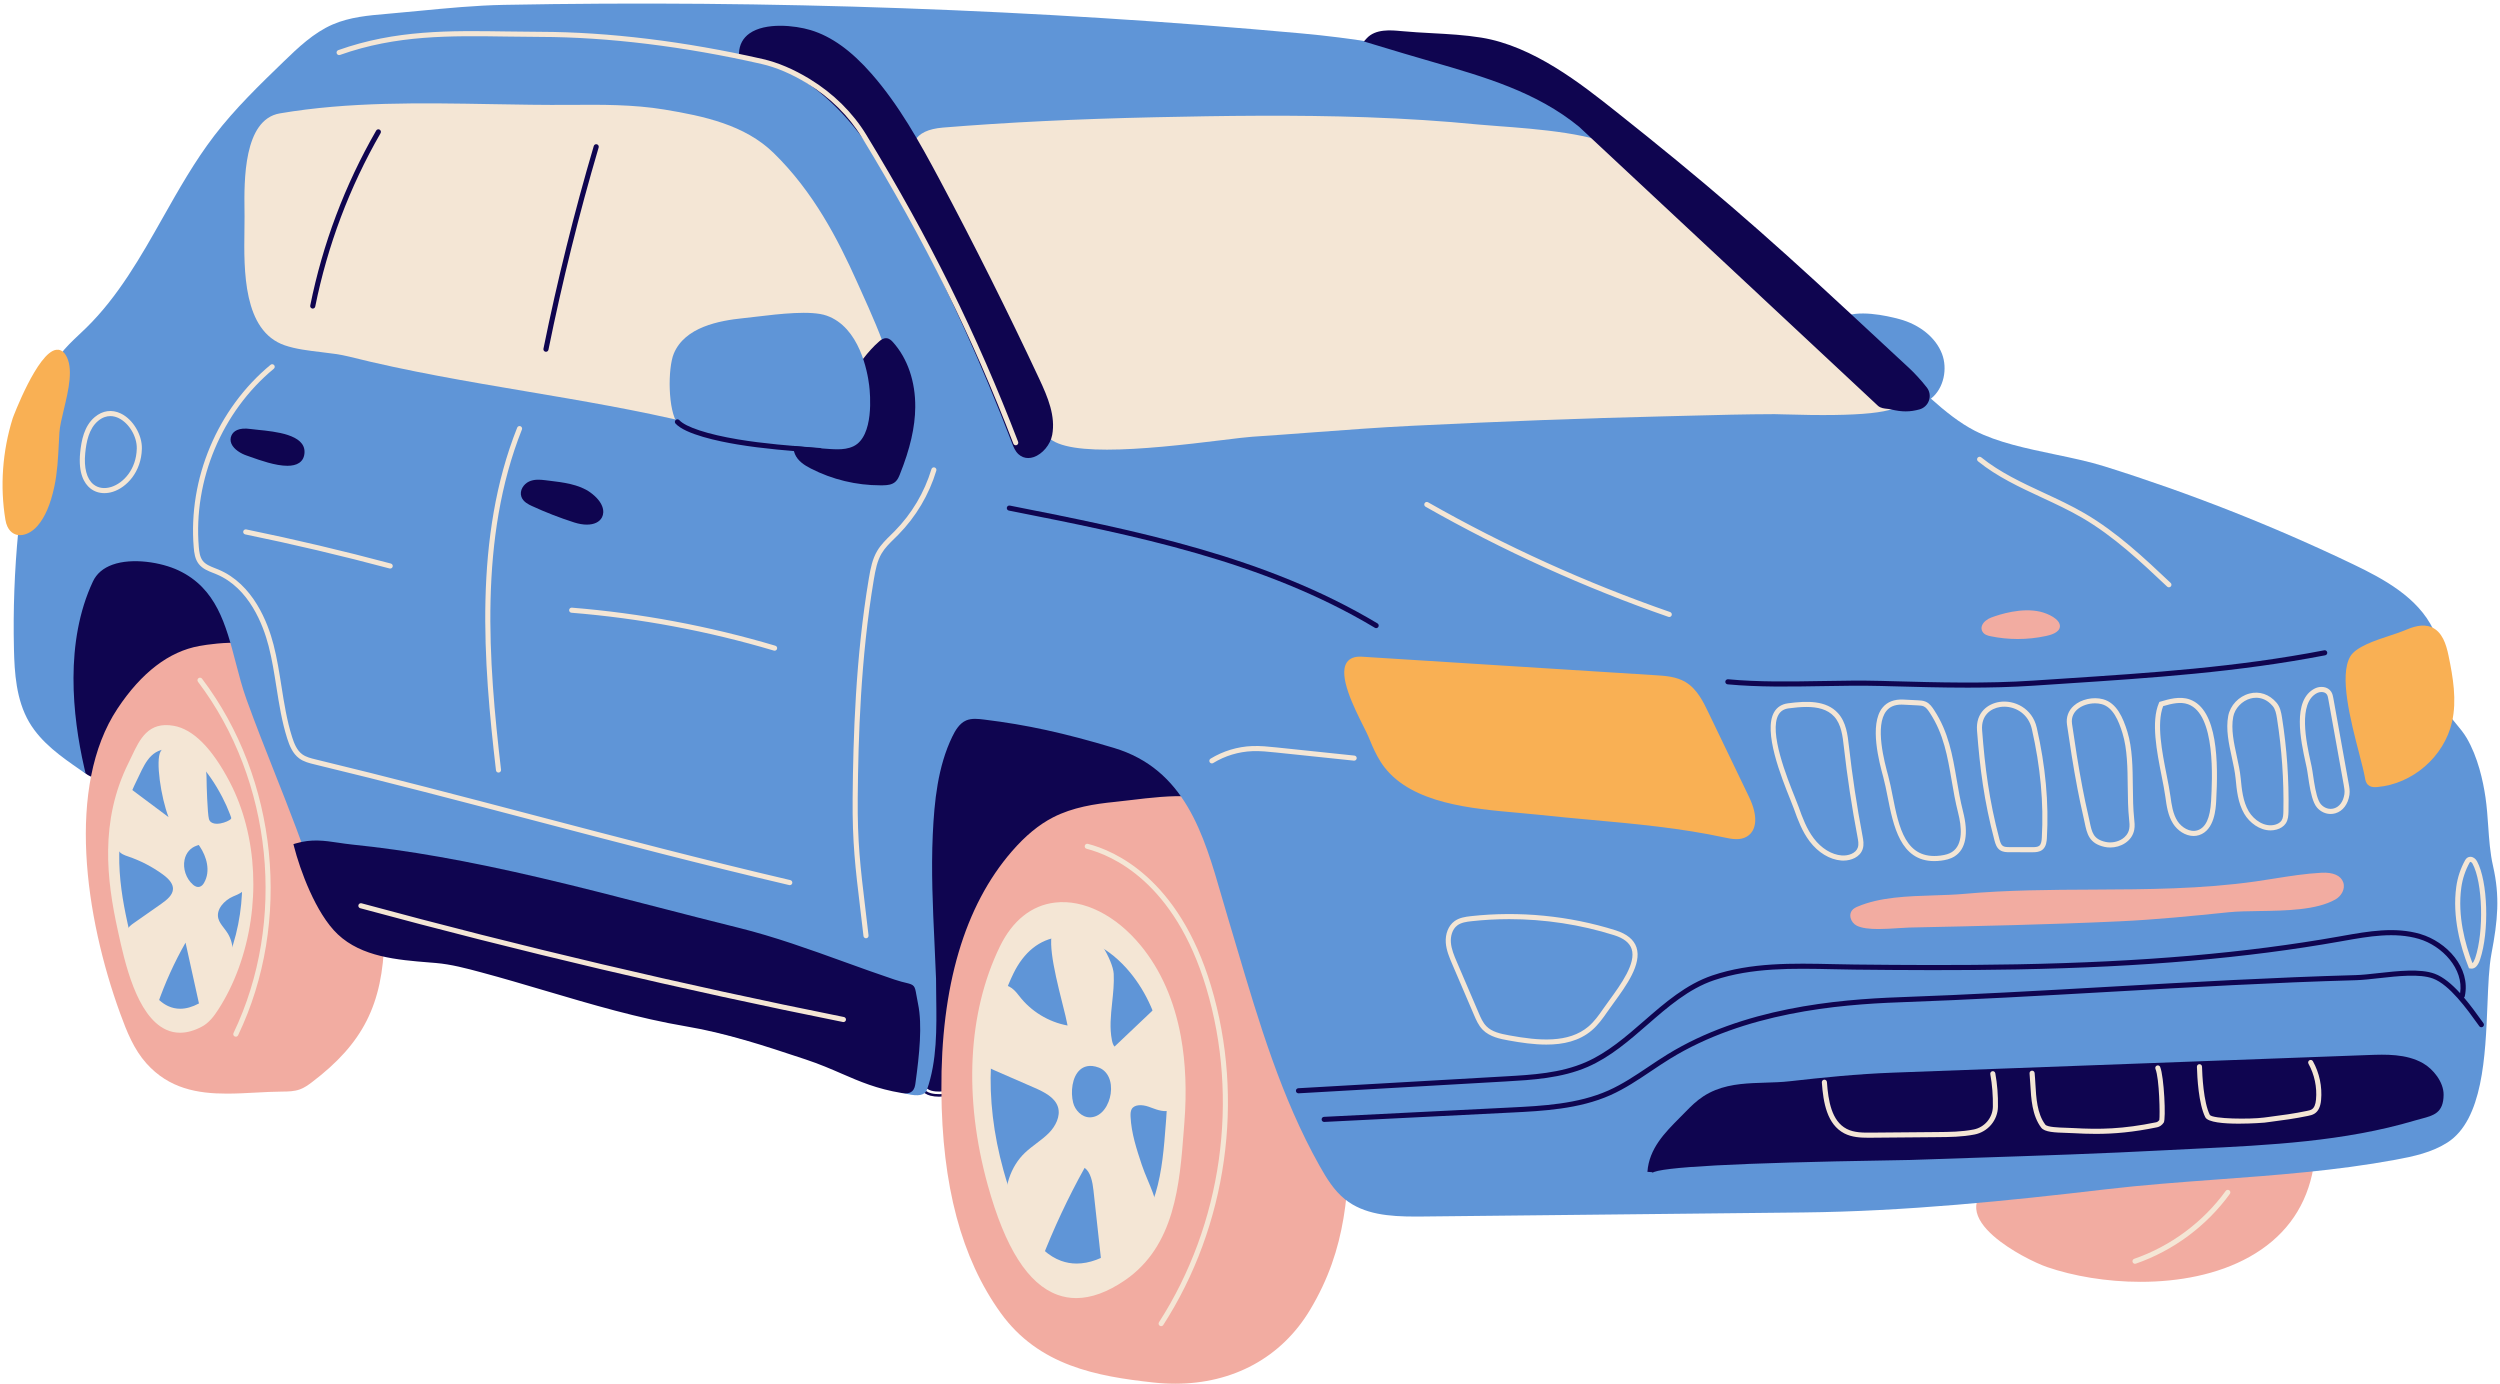 <?xml version="1.0" encoding="UTF-8"?><svg xmlns="http://www.w3.org/2000/svg" xmlns:xlink="http://www.w3.org/1999/xlink" height="271.4" preserveAspectRatio="xMidYMid meet" version="1.0" viewBox="-0.5 -0.7 490.3 271.4" width="490.3" zoomAndPan="magnify"><g id="change1_1"><path d="M188.812,212.546c-2.128,0.919-4.477,1.709-6.728,1.158c-2.58-0.632-5.167-5.71-5.383-8.227 c-1.676-19.748-2.303-39.584-1.879-59.396c0.057-2.668,0.155-5.428,1.313-7.831c2.377-4.932,8.6-6.896,14.045-6.327 c5.445,0.569,10.465,3.073,15.644,4.847c8.142,2.788,16.787,3.793,25.045,6.214c6.175,1.81,12.43,4.658,16.115,9.933 c2.724,3.9,3.759,8.749,4.04,13.499c0.557,9.416-2.074,19.636-9.427,25.545c-2.801,2.251-6.119,3.752-9.423,5.165 C218.028,203.174,202.852,206.482,188.812,212.546z M189.01,213.006c7.053-3.047,14.534-5.44,21.77-7.755 c7.154-2.29,14.553-4.657,21.592-7.667l0,0c3.406-1.457,6.699-2.954,9.539-5.236c6.664-5.354,10.257-15.061,9.613-25.963 c-0.342-5.767-1.692-10.266-4.129-13.756c-3.147-4.506-8.507-7.818-16.384-10.126c-3.669-1.076-7.468-1.885-11.141-2.667 c-4.606-0.98-9.37-1.995-13.883-3.54c-1.411-0.483-2.837-1.031-4.216-1.562c-3.696-1.421-7.519-2.89-11.538-3.31 c-5.385-0.563-11.972,1.262-14.547,6.607c-1.247,2.586-1.311,5.608-1.363,8.038c-0.423,19.754,0.209,39.756,1.88,59.45 c0.217,2.538,2.8,7.945,5.762,8.669c0.556,0.137,1.115,0.196,1.673,0.196C185.512,214.385,187.372,213.713,189.01,213.006z M190.13,132.419c3.887,0.406,7.646,1.852,11.283,3.249c1.388,0.533,2.823,1.085,4.25,1.573c4.57,1.565,9.363,2.586,13.999,3.573 c3.655,0.778,7.435,1.583,11.068,2.647c7.65,2.242,12.833,5.428,15.845,9.739c2.328,3.334,3.621,7.666,3.951,13.242 c0.625,10.58-2.829,19.973-9.241,25.125c-2.741,2.202-5.966,3.667-9.307,5.096l0,0c-6.996,2.992-14.371,5.352-21.504,7.634 c-7.258,2.322-14.763,4.724-21.861,7.79c-1.973,0.853-4.277,1.653-6.411,1.131c-2.241-0.548-4.793-5.323-5.003-7.783 c-1.668-19.659-2.299-39.625-1.876-59.344c0.05-2.333,0.112-5.235,1.264-7.626c2.089-4.334,7.124-6.14,11.742-6.14 C188.939,132.326,189.542,132.357,190.13,132.419z M232.175,197.124h0.01H232.175z M35.238,144.92 c5.157-2.075,10.548-4.319,14.03-8.653c4.219-5.252,4.787-12.556,4.123-19.26c-0.365-3.683-1.082-7.431-3.028-10.579 c-3.056-4.943-8.852-7.747-14.64-8.273s-11.585,0.967-17.006,3.061c-3.881,1.499-7.975,3.655-9.484,7.533 c-0.927,2.382-0.712,5.035-0.483,7.58c0.452,5.018,0.903,10.037,1.355,15.055c0.242,2.687,0.496,5.424,1.542,7.912 c1.367,3.251,2.254,10.866,6.313,11.999C21.964,152.414,31.435,146.45,35.238,144.92z M31.465,147.297 c1.596-0.813,2.974-1.517,3.959-1.913c4.713-1.896,10.58-4.255,14.233-8.803c3.648-4.541,5.071-11.143,4.23-19.623 c-0.318-3.204-0.958-7.326-3.101-10.792c-2.929-4.739-8.544-7.92-15.02-8.508c-5.097-0.459-10.571,0.521-17.231,3.093 c-3.686,1.424-8.127,3.599-9.769,7.818c-0.989,2.541-0.737,5.338-0.515,7.806l1.355,15.056c0.242,2.692,0.493,5.477,1.579,8.061 c0.337,0.804,0.657,1.924,0.995,3.109c1.048,3.68,2.354,8.259,5.645,9.178c0.383,0.107,0.807,0.156,1.264,0.156 C22.368,151.934,27.357,149.39,31.465,147.297z M35.677,98.654c6.164,0.56,11.495,3.565,14.26,8.038 c2.035,3.291,2.649,7.268,2.956,10.365c0.814,8.21-0.537,14.568-4.015,18.897c-3.49,4.345-8.982,6.553-13.827,8.502l0,0 c-1.026,0.413-2.423,1.125-4.041,1.95c-4.287,2.186-10.156,5.179-12.916,4.409c-2.752-0.769-3.972-5.049-4.952-8.488 c-0.347-1.216-0.674-2.364-1.035-3.223c-1.026-2.441-1.27-5.147-1.505-7.764l-1.355-15.056c-0.212-2.358-0.453-5.032,0.451-7.354 c1.5-3.854,5.703-5.897,9.198-7.248c5.485-2.119,10.133-3.136,14.413-3.136C34.111,98.548,34.899,98.583,35.677,98.654z" fill="#0F0550"/></g><g id="change2_1"><path d="M452.941,229.652c-1.583,7.05-5.719,12.485-12.29,16.156c-6.25,3.491-13.91,4.885-21.334,4.885 c-6.711,0-13.228-1.139-18.339-2.896c-1.039-0.356-2.899-1.156-5.008-2.328c-3.202-1.777-8.615-5.325-8.892-9.108 c-0.112-1.538,0.626-2.926,2.195-4.125c2.093-1.6,5.664-1.514,8.811-1.441c1.326,0.03,2.58,0.06,3.577-0.041 c4.185-0.428,8.421-1.062,12.518-1.676l2.824-0.423c10.774-1.615,21.916-3.282,33.002-2.46c1.051,0.078,2.325,0.305,2.86,1.375 C453.196,228.231,453.097,228.962,452.941,229.652z M252.144,173.334c-2.384-5.021-4.849-10.214-8.724-13.996 c-5.277-5.15-14.636-4.029-22.156-3.126c-1.117,0.134-2.188,0.262-3.194,0.363c-3.793,0.38-8.193,1.038-12.065,3.035 c-2.78,1.435-5.414,3.608-8.05,6.648c-9.299,10.72-13.952,26.498-13.828,46.896c0.113,18.642,3.914,32.912,11.62,43.625 c7.474,10.39,18.871,12.44,29.904,13.65c1.47,0.161,2.914,0.241,4.329,0.241c11.341,0,20.82-5.121,26.416-14.43 c7.364-12.248,7.595-23.587,7.861-36.717c0.299-14.77-2.913-28.775-9.29-40.505C253.99,177.221,253.093,175.333,252.144,173.334z M73.008,174.143c-0.518-1.496-1.054-3.042-1.471-4.783c-1.708-7.128-4.035-14.192-6.286-21.024 c-0.489-1.485-0.979-2.97-1.462-4.456c-0.331-1.019-0.639-2.124-0.964-3.294c-1.17-4.207-2.496-8.977-5.586-11.829 c-5.161-4.764-15.574-3.322-18.642-2.766c-5.955,1.078-11.353,5.206-16.045,12.269c-10.126,15.238-6.372,40.885,0.519,59.804 c1.308,3.592,2.687,7.044,5.157,9.803c4.434,4.95,10.022,5.916,15.782,5.916c1.855,0,3.729-0.101,5.587-0.2 c1.714-0.092,3.486-0.187,5.227-0.2c1.167-0.01,2.375-0.021,3.516-0.443c0.886-0.328,1.657-0.885,2.311-1.38 c10.039-7.619,13.896-15.23,14.228-28.083c0.087-3.364-0.709-5.967-1.679-8.779L73.008,174.143z" fill="#F2ACA1"/></g><g id="change3_1"><path d="M488.129,186.31c-0.489,2.562-0.635,6.182-0.789,10.015c-0.403,10.062-0.906,22.586-7.835,27.034 c-3.049,1.956-6.583,2.724-10.239,3.398c-11.566,2.139-23.427,3.014-34.897,3.86c-7.237,0.534-14.722,1.087-22.051,1.95 c-18.83,2.221-39.034,4.305-59.199,4.52l-74.679,0.796c-0.448,0.005-0.895,0.008-1.339,0.008c-5.198,0-10.107-0.415-13.825-3.389 c-2.181-1.747-3.666-4.212-5-6.588c-7.488-13.343-11.888-28.179-16.142-42.526c-0.6-2.024-1.2-4.047-1.808-6.064 c-0.412-1.366-0.81-2.744-1.208-4.125c-3.553-12.307-7.228-25.032-21.155-29.218c-9.74-2.927-17.105-4.536-25.422-5.555 c-1.156-0.142-2.467-0.302-3.561,0.168c-1.322,0.568-2.147,1.996-2.718,3.176c-2.855,5.896-3.525,12.707-3.825,19.188 c-0.328,7.117,0.007,14.282,0.332,21.212c0.11,2.357,0.221,4.719,0.307,7.089c0,1.188,0.018,2.382,0.035,3.591 c0.087,6.159,0.177,12.528-1.822,18.18c-0.142,0.4-0.439,0.706-0.859,0.882c-2.168,0.916-7.902-1.602-14.088-4.487 c-1.69-0.788-3.15-1.469-3.718-1.628c-8.716-2.439-17.933-4.887-29.003-7.701c-6.947-1.765-13.904-3.691-20.632-5.554 c-12.011-3.325-24.431-6.764-36.997-9.333c-4.333-0.886-8.135-1.85-10.778-4.683c-2.021-2.166-2.941-5.085-3.754-7.661 c-2.425-7.688-5.183-14.659-8.103-22.038c-1.833-4.635-3.73-9.427-5.516-14.37c-0.833-2.304-1.475-4.77-2.096-7.154 c-1.959-7.523-3.81-14.63-11.237-18.136c-3.37-1.59-9.052-2.524-12.946-1.121c-1.833,0.66-3.124,1.768-3.839,3.293 c-5.572,11.892-4.012,26.366-1.723,36.414l0.286,1.254l-1.057-0.731c-3.582-2.477-7.641-5.284-10.026-9.378 c-2.536-4.354-2.862-9.667-2.968-14.305C1.88,111.198,3.376,95.766,6.68,80.724c0.901-4.101,2-8.396,4.621-11.876 c1.114-1.479,2.472-2.756,3.785-3.992c0.443-0.417,0.886-0.833,1.32-1.258c6.3-6.162,10.745-14.03,15.042-21.639 c3.067-5.429,6.238-11.043,10.08-16.057c4.065-5.305,8.938-10.013,13.649-14.566c2.725-2.633,5.814-5.617,9.586-7.246 c3.364-1.452,7.018-1.764,10.551-2.066c2.074-0.177,4.169-0.379,6.275-0.583c5.501-0.531,11.19-1.081,16.678-1.185 c52-0.992,104.632,0.89,156.428,5.59c20.204,1.833,36.822,6.117,53.886,13.89c16.716,7.615,31.943,22.468,43.061,33.313 c3.014,2.94,6.103,5.827,9.126,8.591c2.882-1.709,8.64-0.457,11.218,0.237c4.027,1.084,7.16,3.634,8.381,6.821 c1.103,2.881,0.394,6.767-2.17,8.784c2.785,2.493,5.648,4.784,8.63,6.311c4.439,2.273,10.136,3.465,15.645,4.618 c3.473,0.727,6.754,1.414,9.754,2.353c16.644,5.21,33.048,11.668,48.755,19.196c6.026,2.888,12.71,6.496,15.733,12.782 c1.428,2.966,1.43,5.811,1.432,8.563c0.001,1.692,0.003,3.442,0.336,5.215c0.361,1.917,1.524,3.312,2.756,4.787 c0.709,0.85,1.441,1.729,2.027,2.727c2.192,3.737,3.216,8.396,3.688,11.645c0.275,1.892,0.407,3.807,0.536,5.658 c0.179,2.586,0.364,5.26,0.944,7.802C489.795,175.102,489.377,179.775,488.129,186.31z" fill="#5F95D7"/></g><g id="change4_1"><path d="M342.536,155.623c1.74,3.615,1.584,6.505-0.417,7.729c-0.641,0.393-1.358,0.522-2.07,0.522 c-0.828,0-1.649-0.176-2.334-0.323c-8.643-1.866-17.598-2.682-26.258-3.47c-3.352-0.306-6.817-0.621-10.219-0.993 c-1.262-0.138-2.626-0.259-4.057-0.385c-9.179-0.811-20.604-1.818-26.133-8.891c-1.102-1.409-1.87-3.01-2.416-4.247l-0.001-0.001 c-0.265-0.602-0.518-1.211-0.768-1.818c-0.183-0.44-0.546-1.165-0.966-2.004c-1.862-3.713-4.979-9.928-3.274-12.502 c0.562-0.85,1.554-1.231,2.948-1.148l57.601,3.633c1.909,0.12,4.073,0.257,5.893,1.342c2.267,1.353,3.481,3.877,4.457,5.905 L342.536,155.623z M479.712,127.904c-0.47-2.275-1.238-4.721-3.368-5.606c-1.769-0.735-3.663-0.052-5.451,0.711 c-0.638,0.272-1.533,0.566-2.571,0.907c-3.015,0.99-6.766,2.222-7.892,4.137c-2.204,3.776,0.071,12.553,1.732,18.961 c0.511,1.973,0.953,3.677,1.157,4.843c0.066,0.386,0.168,0.968,0.593,1.368c0.387,0.364,0.897,0.452,1.37,0.452 c0.146,0,0.287-0.008,0.421-0.02c6.961-0.59,13.138-5.962,14.688-12.772C481.359,136.628,480.587,132.138,479.712,127.904z M10.538,67.899C6.843,68.381,2.039,81.18,1.999,81.308c-2.026,6.481-2.523,13.374-1.439,19.934c0.349,2.11,1.49,2.732,2.139,2.915 c0.234,0.066,0.479,0.098,0.73,0.098c1.148,0,2.431-0.669,3.44-1.836c1.468-1.698,2.542-4.207,3.284-7.669 c0.593-2.767,0.737-5.625,0.877-8.388c0.038-0.749,0.076-1.498,0.122-2.245c0.074-1.187,0.46-2.801,0.87-4.511 c0.915-3.823,1.953-8.155,0.354-10.694C11.774,67.955,11.049,67.837,10.538,67.899z" fill="#F9B054"/></g><g id="change2_2"><path d="M457.543,175.687c-3.709,2.116-9.706,2.207-14.998,2.287c-2.188,0.033-4.257,0.064-5.955,0.237 c-7.011,0.716-14.261,1.455-21.568,1.787c-13.728,0.634-27.638,0.928-41.089,1.213c-0.561,0.012-1.274,0.06-2.068,0.113 c-1.256,0.084-2.648,0.177-3.968,0.177c-1.673,0-3.23-0.149-4.249-0.657c-0.605-0.302-1.074-0.901-1.224-1.565 c-0.119-0.533-0.015-1.044,0.295-1.438c0.298-0.378,0.721-0.578,1.093-0.737c4.377-1.869,9.789-2.039,15.021-2.203 c2.068-0.065,4.022-0.127,5.854-0.292c8.428-0.761,17.017-0.801,25.323-0.84c10.469-0.049,21.294-0.1,31.844-1.6 c1.223-0.174,2.443-0.368,3.664-0.562c3.018-0.481,6.138-0.979,9.251-1.143c2.301-0.126,3.819,0.546,4.285,1.878 C459.523,173.688,458.626,175.07,457.543,175.687z M389.826,124.063c1.765,0.373,3.577,0.559,5.391,0.559 c1.865,0,3.73-0.197,5.543-0.591c0.673-0.147,2.723-0.593,2.732-1.93c0.011-1.406-2.356-2.483-3.852-2.832 c-3.667-0.858-7.957,0.516-9.632,1.145c-0.663,0.249-1.535,0.818-1.812,1.604c-0.142,0.405-0.103,0.811,0.112,1.174 C388.683,123.821,389.455,123.984,389.826,124.063z" fill="#F2ACA1"/></g><g id="change5_1"><path d="M372.772,78.104c-1.029,2.18-8.303,2.937-23.58,2.461c-0.805-0.025-1.358-0.043-1.651-0.043 c-5.632,0.014-11.359,0.164-16.898,0.31c-1.883,0.049-3.766,0.099-5.648,0.143c-14.609,0.344-30.477,0.942-48.507,1.828 c-6.539,0.321-13.186,0.82-19.614,1.302c-3.933,0.295-7.866,0.59-11.799,0.849c-1.123,0.074-3.13,0.321-5.673,0.635 c-7.987,0.986-16.29,1.896-22.82,1.896c-6.391,0-11.085-0.872-12.128-3.396c-4.422-10.716-9.187-20.833-14.567-30.931 c-0.994-1.866-1.983-3.735-2.973-5.604c-1.977-3.735-3.955-7.469-5.97-11.183c-1.77-3.261-3.399-6.927-2.064-9.394 c0.839-1.551,2.668-2.421,5.591-2.66c12.517-1.021,26.104-1.684,41.538-2.024c13.333-0.293,27.593-0.496,41.526,0.001 c7.828,0.28,14.947,0.743,21.764,1.415c1.006,0.099,2.332,0.198,3.863,0.311c7.541,0.559,20.162,1.495,24.309,4.802 c10.537,8.404,20.893,17.313,30.779,26.478c1.177,1.091,2.341,2.221,3.509,3.356c3.165,3.074,6.438,6.252,10.077,8.713l0.901,0.609 c4.051,2.732,5.899,3.979,9.556,8.145C373.051,76.991,372.972,77.679,372.772,78.104z M223.224,184.739 c-4.885-5.945-11.177-9.097-16.827-8.426c-4.596,0.545-8.338,3.538-10.821,8.657c-6.283,12.95-7.117,29.565-2.347,46.787 c3.417,12.339,7.884,19.364,13.658,21.479c1.177,0.431,2.402,0.646,3.673,0.646c2.948,0,6.138-1.16,9.525-3.471 c9.853-6.723,10.773-18.823,11.585-29.5l0.116-1.512c0.472-6.048,0.242-11.689-0.684-16.768 C229.812,195.55,227.161,189.53,223.224,184.739z M33.582,141.645c-5.003-0.891-6.661,2.613-8.263,5.999 c-0.203,0.43-0.408,0.862-0.621,1.291c-5.683,11.436-4.255,22.983-2.109,32.772l0.099,0.453c1.252,5.733,3.583,16.406,9.368,19.072 c0.878,0.405,1.8,0.607,2.762,0.607c1.36,0,2.799-0.404,4.304-1.211c1.377-0.738,2.323-2.004,3.14-3.263 c1.601-2.463,2.958-5.206,4.034-8.152c4.41-12.079,3.737-26.096-1.756-36.58C41.073,146.018,37.386,142.32,33.582,141.645z" fill="#F4E6D5"/></g><g id="change3_2"><path d="M228.219,218.638l-0.096,1.244c-0.67,8.811-1.43,18.796-9.577,24.354c-2.804,1.913-5.446,2.873-7.891,2.873 c-1.056,0-2.075-0.179-3.055-0.537c-4.782-1.751-8.478-7.555-11.299-17.742c-3.933-14.199-3.244-27.901,1.938-38.583 c2.058-4.241,5.162-6.723,8.977-7.175c4.68-0.562,9.892,2.049,13.933,6.968c3.251,3.957,5.44,8.927,6.504,14.771 C228.418,209.001,228.608,213.653,228.219,218.638z M33.81,146.331c-4.271-0.764-5.677,2.216-7.038,5.092 c-0.17,0.36-0.342,0.725-0.521,1.085c-4.792,9.644-3.589,19.376-1.781,27.625l0.083,0.381c1.057,4.838,3.023,13.842,7.926,16.103 c0.75,0.345,1.537,0.518,2.357,0.518c1.157,0,2.38-0.343,3.659-1.028c1.173-0.628,1.977-1.703,2.671-2.771 c1.35-2.078,2.494-4.391,3.402-6.875c3.717-10.184,3.149-22.001-1.482-30.841C40.156,150.028,37.035,146.903,33.81,146.331z" fill="#5F95D7"/></g><g id="change5_2"><path d="M229.557,216.632l-0.058,0.26l-0.248,0.097c-1.323,0.524-2.709,0.011-3.931-0.441 c-0.19-0.07-0.38-0.141-0.567-0.206c-1.254-0.438-2.76-0.463-3.301,0.465c-0.241,0.416-0.25,0.98-0.224,1.528 c0.153,3.233,1.197,6.383,2.206,9.429c0.326,0.984,0.74,1.972,1.178,3.017c1.357,3.239,2.76,6.59,1.417,9.812 c-1.359,3.26-5.231,5.884-8.342,7.993c-0.411,0.278-0.804,0.545-1.171,0.8l-0.69,0.479l-1.869-17.055 c-0.19-1.736-0.551-3.59-1.738-4.476c-3.237,5.819-6.093,11.915-8.492,18.126l-0.211,0.547l-0.506-0.294 c-3.384-1.965-5.707-5.738-6.213-10.095c-0.506-4.356,0.889-8.562,3.731-11.25c0.707-0.668,1.485-1.258,2.238-1.827 c0.894-0.677,1.737-1.315,2.483-2.08c1.214-1.247,2.308-3.231,1.735-5.058c-0.591-1.885-2.704-2.942-4.639-3.786l-7.676-3.345 c-0.823-0.358-2.067-0.899-2.6-2.025c-0.418-0.88-0.293-1.858-0.131-2.785c0.572-3.248,1.352-6.493,2.32-9.646 c0.179-0.584,0.513-1.671,1.452-2.092c1.645-0.742,3.07,1.113,3.678,1.905c2.319,3.02,5.747,5.106,9.484,5.797 c-0.186-1.044-0.577-2.598-1.017-4.344c-1.836-7.29-3.199-13.477-1.262-15.35c1.155-1.116,2.561-1.391,4.065-0.798 c3.696,1.461,7.137,7.837,7.263,10.35c0.094,1.875-0.107,3.768-0.301,5.599c-0.273,2.585-0.532,5.027-0.045,7.455 c0.116,0.576,0.283,0.979,0.509,1.217l8.504-8.065l0.688,0.725c0.065-0.062,0.081-0.121,0.081-0.121 c-0.158,0.629,0.976,4.48,1.403,5.931c0.182,0.616,0.317,1.079,0.357,1.258C230.153,208.907,230.528,212.247,229.557,216.632z M47.748,170.622c0.199,1.04,0.344,2.132-0.261,3.032c-0.472,0.702-1.25,1.028-1.936,1.315l-0.333,0.142 c-1.751,0.766-3.363,2.538-2.903,4.314c0.176,0.678,0.625,1.263,1.101,1.883c0.264,0.343,0.527,0.688,0.751,1.051 c1.31,2.125,1.325,5.151,0.038,7.9c-1.139,2.435-3.002,4.364-4.803,6.23l-0.647,0.67l-2.865-12.989 c-2.189,3.847-4.031,7.905-5.481,12.082l-0.293,0.846l-0.566-0.693c-2.984-3.657-4.884-8.257-5.35-12.953 c-0.05-0.502-0.082-1.034,0.111-1.556c0.283-0.761,0.969-1.242,1.47-1.593l5.315-3.722c1.194-0.837,2.302-1.772,2.328-2.946 c0.021-0.924-0.639-1.859-2.017-2.86c-2.075-1.507-4.356-2.688-6.783-3.508c-0.68-0.229-1.517-0.513-1.948-1.252 c-0.311-0.534-0.312-1.138-0.286-1.709c0.154-3.455,0.752-6.883,1.778-10.187l0.21-0.676l8.173,6.105 c-1.488-3.857-2.58-11.191-1.548-12.879c1.793-2.932,3.555-3.159,4.718-2.829c2.565,0.722,4.288,4.771,4.288,8.102 c0,1.282,0.174,6.854,0.462,7.955c0.301,1.145,1.782,0.978,2.23,0.898c0.911-0.16,1.901-0.621,2.073-0.886 c0.283-0.435,0.773-0.743,1.25-0.785c0.357-0.032,0.678,0.089,0.91,0.336c0.251,0.268,0.318,0.615,0.362,0.845 c0.35,1.826,0.291,3.576,0.234,5.269C47.474,167.288,47.42,168.905,47.748,170.622z M34.165,161.378 C34.165,161.379,34.165,161.379,34.165,161.378C34.165,161.379,34.165,161.379,34.165,161.378L34.165,161.378z M167.546,54.515 c-3.669-8.18-8.48-17.576-16.343-25.235c-5.652-5.505-13.671-7.214-21.401-8.494c-6.122-1.013-12.407-0.963-18.488-0.918 c-5.044,0.038-10.262-0.053-15.31-0.143c-13.827-0.245-28.125-0.498-41.637,1.815c-7.129,1.221-6.986,13.27-6.917,19.06l0.011,1.107 c0.004,0.821-0.009,1.73-0.022,2.7c-0.11,7.892-0.277,19.817,7.919,22.624c2.146,0.734,4.651,1.033,7.074,1.321 c1.872,0.223,3.808,0.453,5.516,0.883c11.469,2.883,23.329,4.889,34.798,6.828c10.732,1.815,21.829,3.692,32.555,6.28 c12.3,2.968,24.361,5.657,36.686,5.955c0.123,0.003,0.247,0.005,0.373,0.005c0.855,0,1.77-0.097,2.47-0.674 c0.903-0.746,1.083-1.937,1.143-3.113c0.515-10.162-3.647-19.395-7.671-28.323L167.546,54.515z" fill="#F4E6D5"/></g><g id="change3_3"><path d="M217.327,213.803c-0.302,2.101-1.637,4.443-3.854,4.623h0c-0.074,0.006-0.148,0.009-0.221,0.009 c-1.611,0-2.922-1.422-3.286-2.872c-0.524-2.089-0.231-5.062,1.345-6.458c0.664-0.586,1.846-1.137,3.706-0.423 C216.771,209.357,217.678,211.367,217.327,213.803z M38.48,165.017l-0.358,0.117c-1.263,0.413-2.148,1.429-2.429,2.787 c-0.357,1.728,0.297,3.679,1.63,4.855c0.143,0.126,0.54,0.477,1.042,0.477c0.076,0,0.154-0.009,0.235-0.026 c0.471-0.104,0.744-0.488,0.908-0.769c1.368-2.337,0.475-5.214-0.817-7.128L38.48,165.017z" fill="#5F95D7"/></g><g id="change1_2"><path d="M478.741,214.013c-0.031,3.547-1.936,4.05-4.347,4.687c-0.407,0.107-0.841,0.223-1.298,0.358 c-13.817,4.112-28.577,4.829-42.851,5.522c-1.942,0.094-3.88,0.188-5.812,0.29c-12.594,0.667-25.406,1.09-37.797,1.5 c-4.172,0.138-8.344,0.275-12.516,0.423c-0.546,0.019-2.029,0.043-4.163,0.078c-29.598,0.486-45.219,1.321-46.432,2.48 c0.015-0.015,0.054-0.069,0.061-0.156l-0.997-0.076c0.335-4.577,3.411-7.668,6.385-10.657c0.406-0.407,0.812-0.815,1.211-1.227 c0.979-1.009,2.061-2.057,3.339-2.897c3.074-2.021,6.522-2.452,9.79-2.618c0.817-0.042,1.639-0.066,2.458-0.092 c1.561-0.047,3.175-0.096,4.704-0.269c6.389-0.725,13.264-1.431,20.249-1.689l93.309-3.458c3.278-0.12,7.363-0.272,10.67,1.611 C476.677,208.948,478.763,211.499,478.741,214.013z M173.32,65.626c-0.63-0.024-1.122,0.396-1.36,0.602 c-2.349,2.029-4.065,4.598-5.726,7.083c-2.126,3.182-4.134,6.187-7.371,8.211c-2.497,1.561-4.536,4.279-3.463,6.832 c0.582,1.384,1.91,2.212,3.133,2.839c4.204,2.156,8.903,3.288,13.625,3.288c0.192,0,0.384-0.002,0.576-0.005 c0.839-0.017,1.704-0.11,2.347-0.672c0.479-0.42,0.719-1.018,0.894-1.455c2.025-5.066,2.986-9.257,3.024-13.189 c0.048-5.023-1.503-9.553-4.37-12.755C174.299,66.036,173.885,65.656,173.32,65.626z" fill="#0F0550"/></g><g id="change3_4"><path d="M166.88,86.824c-0.991,0.477-2.094,0.593-3.134,0.593c-0.534,0-1.051-0.031-1.528-0.059 c-4.277-0.253-8.561-0.753-12.704-1.237c-2.303-0.269-4.608-0.538-6.924-0.768c-0.631-0.062-1.311-0.092-2.013-0.122 c-2.926-0.127-6.244-0.271-8.141-2.784c-1.974-2.616-1.978-10.925-0.795-13.784c2.167-5.23,8.882-6.486,13.745-6.976 c0.691-0.069,1.516-0.168,2.427-0.277c4.535-0.541,10.748-1.282,13.805-0.208c6.467,2.274,8.022,11.04,8.345,13.672l0,0 C170.164,76.527,170.959,84.862,166.88,86.824z" fill="#5F95D7"/></g><g id="change1_3"><path d="M370.362,132.888c9.171,0.252,18.653,0.513,27.956-0.114l5.799-0.384c17.484-1.148,34-2.233,51.211-5.555 c0.266-0.051,0.532,0.124,0.586,0.396c0.052,0.271-0.125,0.533-0.396,0.586c-17.272,3.332-33.818,4.419-51.335,5.57l-5.798,0.384 c-4.303,0.29-8.642,0.391-12.966,0.391c-5.07,0-10.122-0.139-15.085-0.275l-1.912-0.052c-3.858-0.105-7.84-0.036-11.688,0.031 c-6.08,0.105-12.368,0.213-18.416-0.353c-0.274-0.026-0.477-0.27-0.451-0.545c0.026-0.274,0.279-0.464,0.545-0.451 c5.991,0.562,12.252,0.454,18.305,0.349c3.859-0.067,7.849-0.137,11.733-0.031L370.362,132.888z M486.557,199.977l-0.288-0.4 c-0.989-1.379-2.196-3.062-3.534-4.634c0.076-0.067,0.138-0.152,0.161-0.259c1.216-5.587-3.577-10.686-8.716-12.204 c-4.966-1.466-10.196-0.536-15.256,0.364l-0.574,0.103c-18.421,3.267-38.521,5.007-63.259,5.477 c-11.401,0.217-22.512,0.141-31.877,0.039c-1.389-0.016-2.789-0.046-4.196-0.077c-7.906-0.175-16.089-0.357-23.695,2.216 c-5.148,1.741-9.322,5.375-13.359,8.89c-3.543,3.085-7.207,6.274-11.493,8.137c-4.954,2.153-10.447,2.468-15.76,2.771l-40.586,2.324 c-0.276,0.016-0.486,0.252-0.471,0.527c0.015,0.267,0.235,0.472,0.499,0.472c0.009,0,0.019,0,0.028-0.001l40.586-2.324 c5.148-0.294,10.984-0.628,16.102-2.852c4.428-1.925,8.15-5.166,11.751-8.301c3.964-3.45,8.062-7.019,13.023-8.696 c7.438-2.517,15.529-2.336,23.354-2.164c1.41,0.031,2.814,0.062,4.206,0.078c9.374,0.103,20.494,0.179,31.908-0.039 c24.79-0.471,44.94-2.216,63.413-5.492l0.576-0.103c4.945-0.879,10.059-1.79,14.797-0.39c4.604,1.361,8.834,5.915,8.08,10.645 c-1.563-1.713-3.271-3.188-5-3.821c-2.812-1.028-7.193-0.542-11.059-0.111c-1.62,0.181-3.151,0.352-4.383,0.386 c-16.096,0.451-32.428,1.38-48.221,2.278c-13.519,0.77-27.497,1.564-41.266,2.056c-12.435,0.444-30.685,2.091-45.549,11.228 c-1.27,0.78-2.526,1.624-3.742,2.44c-2.483,1.667-5.052,3.392-7.807,4.62c-6.012,2.684-13.003,3.033-19.172,3.342l-36.607,1.834 c-0.275,0.014-0.488,0.248-0.474,0.524c0.013,0.267,0.234,0.475,0.499,0.475c0.008,0,0.017,0,0.025-0.001l36.607-1.834 c6.256-0.312,13.347-0.667,19.529-3.426c2.832-1.265,5.438-3.013,7.956-4.704c1.207-0.811,2.456-1.648,3.708-2.419 c14.663-9.013,32.739-10.64,45.061-11.079c13.78-0.492,27.764-1.288,41.287-2.058c15.786-0.897,32.11-1.826,48.191-2.276 c1.273-0.036,2.824-0.209,4.467-0.392c3.755-0.419,8.012-0.893,10.604,0.057c3.255,1.19,6.741,6.052,8.823,8.957l0.288,0.401 c0.161,0.224,0.473,0.274,0.698,0.114C486.667,200.514,486.718,200.202,486.557,199.977z M269.393,122.487 c0.17,0,0.335-0.086,0.429-0.243c0.143-0.237,0.065-0.544-0.172-0.686c-22.04-13.203-47.489-18.237-72.1-23.105 c-0.271-0.052-0.534,0.123-0.588,0.394c-0.053,0.271,0.123,0.534,0.394,0.588c24.527,4.852,49.89,9.869,71.78,22.981 C269.216,122.464,269.305,122.487,269.393,122.487z M106.472,68.281c0.033,0.007,0.067,0.01,0.1,0.01 c0.233,0,0.441-0.164,0.49-0.401c2.696-13.3,6.009-26.646,9.846-39.67c0.078-0.265-0.073-0.542-0.338-0.621 c-0.265-0.079-0.543,0.074-0.621,0.338c-3.846,13.05-7.166,26.426-9.868,39.754C106.027,67.962,106.201,68.226,106.472,68.281z M60.736,59.81c0.033,0.007,0.066,0.01,0.099,0.01c0.233,0,0.442-0.164,0.49-0.401c2.411-11.979,6.723-23.421,12.816-34.01 c0.138-0.239,0.055-0.545-0.184-0.683c-0.24-0.137-0.545-0.055-0.683,0.184c-6.147,10.683-10.497,22.227-12.93,34.312 C60.29,59.492,60.465,59.756,60.736,59.81z M164.866,21.764c5.523,5.986,9.593,13.373,12.974,19.826 c7.551,14.411,14.327,29.42,20.14,44.613c0.282,0.738,0.603,1.574,1.268,2.181c0.543,0.495,1.197,0.748,1.904,0.748 c0.346,0,0.704-0.061,1.067-0.183c1.725-0.582,3.29-2.453,3.639-4.354c0.678-3.688-0.812-7.297-2.533-10.978 c-6.144-13.131-12.723-26.286-19.556-39.098c-3.96-7.426-7.96-14.599-13.324-20.73c-3.987-4.558-7.906-7.368-11.982-8.591 c-3.11-0.933-8.862-1.53-11.958,0.65c-1.291,0.91-1.989,2.198-2.074,3.83l-0.023,0.452l0.447,0.068 C153.85,11.581,160.702,17.251,164.866,21.764z M280.087,11.331c10.677,3.087,20.762,6.002,29.109,12.837l58.633,54.739l0.032,0.028 c0.526,0.414,1.161,0.48,1.722,0.539c0.247,0.026,0.495,0.05,0.732,0.109c1.138,0.282,2.086,0.398,2.935,0.398 c0.972,0,1.813-0.151,2.666-0.379c0.893-0.238,1.602-0.9,1.896-1.772c0.293-0.866,0.135-1.815-0.425-2.539 c-1.167-1.512-2.651-3.045-3.364-3.708l-12.288-11.407c-16.91-15.7-28.332-25.532-45.263-38.963 c-6.853-5.437-16.239-12.884-26.476-14.539c-3.206-0.518-6.492-0.696-9.67-0.868c-1.968-0.107-4.003-0.217-5.991-0.407 c-2.025-0.194-5.084-0.485-6.823,1.444l-0.528,0.586l7.837,2.359C276.575,10.316,278.333,10.824,280.087,11.331z M179.21,194.37 c-0.29-1.698-0.386-1.93-1.95-2.299c-0.541-0.127-1.281-0.302-2.358-0.662c-3.278-1.099-6.588-2.295-9.789-3.452 c-6.742-2.437-13.712-4.956-20.815-6.712c-5.235-1.295-10.543-2.667-15.677-3.993c-7.567-1.956-15.392-3.979-23.125-5.79 c-14.263-3.339-25.987-5.412-36.896-6.523c-0.971-0.1-1.881-0.235-2.758-0.366c-2.7-0.402-5.249-0.781-8.336,0.139l-0.46,0.138 l0.119,0.466c1.139,4.463,4.227,13.112,8.578,17.221c4.72,4.457,11.736,5.021,17.927,5.519l1.279,0.104 c3.016,0.252,6.002,1.054,8.89,1.829c4.248,1.139,8.536,2.408,12.684,3.637c8.958,2.651,18.22,5.393,27.589,6.978 c7.949,1.344,15.3,3.787,23.083,6.373l0.313,0.104c2.755,0.915,4.963,1.875,7.098,2.802c3.504,1.522,6.814,2.961,11.744,3.781 c0.188,0.031,0.461,0.077,0.763,0.077c0.415,0,0.883-0.086,1.256-0.412c0.51-0.446,0.604-1.129,0.666-1.58 c0.777-5.643,1.376-11.437,0.508-15.588C179.386,195.403,179.287,194.822,179.21,194.37z M144.098,86.463 c5.027,0.838,10.273,1.264,16.116,1.697c0.013,0.001,0.025,0.001,0.038,0.001c0.259,0,0.479-0.2,0.498-0.463 c0.021-0.275-0.186-0.515-0.461-0.536c-5.818-0.431-11.04-0.855-16.026-1.686c-5.961-0.994-10.274-2.406-11.539-3.78 c-0.187-0.203-0.503-0.216-0.707-0.029s-0.216,0.503-0.029,0.707C133.946,84.502,140.416,85.849,144.098,86.463z" fill="#0F0550"/></g><g id="change5_3"><path d="M436.711,232.743c0.224,0.162,0.274,0.475,0.112,0.698c-4.556,6.288-11.105,11.148-18.443,13.686 c-0.054,0.019-0.109,0.027-0.163,0.027c-0.207,0-0.401-0.13-0.473-0.337c-0.09-0.261,0.048-0.545,0.31-0.636 c7.145-2.471,13.523-7.203,17.959-13.326C436.176,232.63,436.49,232.584,436.711,232.743z M399.93,96.869 c2.645,1.229,5.379,2.5,7.917,3.98c6.205,3.62,11.528,8.643,16.676,13.5c0.097,0.091,0.22,0.136,0.343,0.136 c0.133,0,0.266-0.053,0.363-0.157c0.189-0.201,0.181-0.518-0.021-0.707c-5.188-4.896-10.554-9.959-16.857-13.636 c-2.578-1.505-5.334-2.786-7.999-4.024c-4.243-1.972-8.631-4.011-12.297-6.97c-0.215-0.173-0.53-0.14-0.703,0.075 c-0.174,0.215-0.141,0.53,0.074,0.703C391.189,92.807,395.632,94.872,399.93,96.869z M327.04,119.332 c-16.403-5.699-32.374-12.941-47.469-21.525c-0.241-0.137-0.546-0.054-0.682,0.188c-0.137,0.24-0.053,0.545,0.188,0.682 c15.146,8.614,31.174,15.882,47.635,21.601c0.055,0.019,0.109,0.028,0.164,0.028c0.207,0,0.4-0.129,0.473-0.336 C327.438,119.707,327.3,119.422,327.04,119.332z M320.449,185.11c1.075,3.264-2.021,7.52-4.51,10.94 c-0.447,0.614-0.87,1.196-1.238,1.731c-0.862,1.253-1.806,2.562-3.024,3.6c-2.456,2.088-5.56,2.783-8.905,2.783 c-2.396,0-4.917-0.356-7.414-0.812c-1.552-0.284-3.676-0.673-5.07-2.097c-0.824-0.84-1.293-1.935-1.706-2.901l-4.281-9.994 c-0.537-1.256-1.147-2.68-1.253-4.182c-0.121-1.731,0.522-3.341,1.681-4.199c0.945-0.7,2.125-0.881,3.253-1.005 c9.469-1.046,19.281-0.086,28.37,2.779C318.566,182.452,319.945,183.582,320.449,185.11z M319.499,185.424 c-0.402-1.224-1.531-2.111-3.449-2.717c-6.605-2.082-13.599-3.144-20.559-3.144c-2.478,0-4.951,0.135-7.401,0.405 c-1.033,0.113-2.021,0.262-2.767,0.813c-1.06,0.786-1.355,2.233-1.278,3.326c0.094,1.334,0.643,2.617,1.175,3.857l4.281,9.995 c0.396,0.929,0.808,1.889,1.501,2.595c1.084,1.107,2.695,1.476,4.535,1.812c5.745,1.051,11.596,1.565,15.491-1.748 c1.126-0.958,2.024-2.207,2.849-3.404c0.373-0.542,0.801-1.131,1.254-1.753C317.36,192.397,320.414,188.2,319.499,185.424z M485.882,187.508c-0.396,1.17-0.95,1.76-1.651,1.76c-0.077,0-0.157-0.007-0.239-0.021l-0.273-0.049l-0.103-0.259 c-1.544-3.896-3.212-9.786-2.393-15.725c0.254-1.843,0.844-3.605,1.751-5.241c0.226-0.406,0.596-0.639,1.017-0.639 c0.001,0,0.002,0,0.003,0c0.505,0.001,1.002,0.336,1.297,0.875C487.428,172.124,487.732,182.044,485.882,187.508z M484.414,168.689 c-0.126-0.229-0.312-0.354-0.422-0.354c-0.001,0-0.001,0-0.001,0c-0.02,0-0.074,0.002-0.142,0.124 c-0.848,1.527-1.398,3.173-1.636,4.893c-0.763,5.532,0.728,11.055,2.182,14.835c0.18-0.146,0.368-0.491,0.54-0.998 C486.682,182.026,486.409,172.344,484.414,168.689z M360.608,168.067c-2.271-0.185-4.53-1.553-6.194-3.752 c-1.453-1.921-2.303-4.149-3.115-6.454c-0.14-0.397-0.381-0.997-0.681-1.743c-1.745-4.343-5.375-13.381-3.17-17.159 c0.573-0.981,1.483-1.562,2.707-1.725c3.725-0.493,7.497-0.607,9.807,1.928c1.616,1.773,1.896,4.259,2.145,6.453 c0.663,5.873,1.561,11.802,2.668,17.62c0.153,0.808,0.327,1.723,0.025,2.611c-0.535,1.569-2.256,2.237-3.778,2.237 C360.882,168.084,360.744,168.079,360.608,168.067z M360.69,167.071c1.271,0.104,2.771-0.394,3.162-1.547 c0.218-0.639,0.076-1.383-0.061-2.102c-1.112-5.844-2.014-11.797-2.68-17.696c-0.23-2.042-0.492-4.357-1.889-5.891 c-1.317-1.445-3.276-1.885-5.448-1.885c-1.125,0-2.308,0.118-3.488,0.275c-0.914,0.121-1.561,0.525-1.976,1.236 c-1.958,3.355,1.681,12.414,3.234,16.282c0.307,0.764,0.553,1.377,0.696,1.784c0.785,2.228,1.603,4.377,2.969,6.183 C356.704,165.684,358.701,166.909,360.69,167.071z M368.856,151.741c-0.771-2.832-2.816-10.357-0.169-13.645 c0.927-1.151,2.316-1.687,4.134-1.597l2.845,0.145c0.479,0.024,1.022,0.052,1.536,0.285c0.783,0.355,1.257,1.08,1.638,1.662 c2.81,4.296,3.582,8.804,4.399,13.575c0.352,2.054,0.715,4.177,1.256,6.294c1.107,4.337,0.545,7.37-1.627,8.772 c-0.878,0.568-1.892,0.756-2.677,0.856c-0.477,0.061-0.931,0.09-1.361,0.09c-6.637,0-8.011-6.946-9.128-12.596 C369.429,154.205,369.172,152.902,368.856,151.741z M369.821,151.479c0.325,1.194,0.586,2.514,0.862,3.91 c1.224,6.188,2.497,12.581,9.381,11.708c1.011-0.129,1.708-0.346,2.261-0.704c2.245-1.449,1.893-4.979,1.201-7.685 c-0.551-2.156-0.918-4.3-1.273-6.373c-0.799-4.667-1.554-9.074-4.25-13.197c-0.394-0.603-0.733-1.08-1.215-1.299 c-0.34-0.154-0.764-0.176-1.173-0.197l-2.845-0.145c-0.119-0.006-0.236-0.009-0.35-0.009c-1.318,0-2.287,0.405-2.955,1.234 C367.138,141.614,369.088,148.781,369.821,151.479z M398.066,166.445l-4.479-0.009c-0.539-0.001-1.278-0.002-1.874-0.424 c-0.63-0.445-0.865-1.173-1.053-1.88c-2.065-7.789-2.863-14.244-3.426-21.541c-0.279-3.617,2.191-5.291,4.393-5.626 c2.891-0.442,6.442,1.187,7.328,5.062c1.714,7.492,2.381,14.77,1.981,21.63c-0.034,0.583-0.098,1.668-0.867,2.291 c-0.581,0.47-1.35,0.496-1.898,0.496C398.135,166.445,398.1,166.445,398.066,166.445z M393.59,165.436l4.479,0.009 c0.566-0.007,1.057-0.019,1.372-0.273c0.394-0.318,0.463-0.979,0.498-1.572c0.394-6.766-0.266-13.948-1.958-21.349 c-0.672-2.941-3.147-4.355-5.413-4.355c-0.268,0-0.532,0.02-0.79,0.06c-1.862,0.282-3.772,1.629-3.547,4.561 c0.559,7.241,1.351,13.645,3.396,21.361c0.146,0.552,0.307,1.067,0.663,1.319C392.602,165.417,393.063,165.435,393.59,165.436z M417.793,153.551c0.023,2.227,0.046,4.33,0.26,6.306c0.073,0.676,0.157,1.442,0.012,2.198c-0.206,1.067-0.826,1.968-1.794,2.604 c-0.851,0.559-1.887,0.855-2.917,0.855c-0.374,0-0.747-0.039-1.111-0.119c-3.048-0.672-3.445-2.582-3.905-4.793 c-0.07-0.336-0.143-0.688-0.229-1.054c-0.412-1.77-0.808-3.647-1.178-5.581c-0.829-4.32-1.477-8.595-2.054-12.57 c-0.207-1.428,0.272-2.741,1.35-3.698c1.423-1.267,3.773-1.785,5.71-1.269c2.706,0.724,3.938,3.636,4.787,6.388 C417.714,146.033,417.754,149.855,417.793,153.551z M417.058,159.965c-0.219-2.024-0.242-4.25-0.266-6.402 c-0.038-3.625-0.077-7.373-1.024-10.448c-0.769-2.491-1.855-5.118-4.09-5.716c-0.413-0.111-0.854-0.164-1.3-0.164 c-1.287,0-2.621,0.441-3.488,1.213c-0.578,0.514-1.226,1.418-1.023,2.808c0.575,3.964,1.221,8.225,2.046,12.526 c0.367,1.92,0.761,3.785,1.17,5.542c0.087,0.374,0.161,0.733,0.233,1.077c0.452,2.174,0.725,3.486,3.142,4.02 c1.09,0.242,2.339,0.013,3.264-0.596c0.514-0.338,1.167-0.952,1.36-1.958C417.199,161.258,417.128,160.601,417.058,159.965z M423.222,136.896c1.591-0.473,3.771-1.121,5.732-0.42c5.532,1.973,5.606,12.35,5.182,19.983c-0.077,1.398-0.314,5.654-3.348,6.627 c-0.36,0.115-0.724,0.168-1.082,0.168c-1.625,0-3.167-1.088-4.002-2.387c-1.034-1.612-1.297-3.555-1.528-5.269v-0.001 c-0.16-1.188-0.443-2.617-0.742-4.131c-0.937-4.737-2.102-10.633-0.528-14.289l0.092-0.216L423.222,136.896z M423.737,137.787 c-1.315,3.396-0.212,8.981,0.679,13.487c0.302,1.528,0.587,2.973,0.751,4.191v-0.001c0.218,1.611,0.465,3.438,1.38,4.862 c0.793,1.234,2.438,2.295,3.938,1.807c1.6-0.513,2.468-2.387,2.654-5.729c0.234-4.214,0.948-17.037-4.52-18.987 C427.152,136.896,425.536,137.261,423.737,137.787z M437.201,147.821c-0.589-2.702-1.197-5.496-0.703-8.112 c0.392-2.069,2.059-3.833,4.148-4.389c1.969-0.521,3.913,0.132,5.335,1.798c0.691,0.811,0.9,1.844,1.07,2.92 c0.955,6.06,1.382,12.239,1.27,18.368c-0.016,0.861-0.07,1.691-0.546,2.395c-0.376,0.557-1.012,0.981-1.789,1.196 c-0.398,0.11-0.796,0.162-1.189,0.162c-2.131,0-4.12-1.501-5.146-3.247c-1.248-2.124-1.487-4.649-1.698-6.878 C437.826,150.692,437.522,149.298,437.201,147.821z M438.177,147.609c0.313,1.439,0.639,2.93,0.771,4.331 c0.201,2.124,0.429,4.532,1.564,6.466c1.022,1.738,3.142,3.198,5.205,2.628c0.549-0.152,0.985-0.434,1.229-0.794 c0.323-0.477,0.36-1.121,0.374-1.853c0.111-6.07-0.312-12.191-1.258-18.193c-0.146-0.93-0.321-1.814-0.844-2.428 c-1.1-1.289-2.3-1.621-3.242-1.621c-0.42,0-0.788,0.065-1.074,0.142c-1.699,0.451-3.106,1.935-3.423,3.607 C437.023,142.31,437.61,145.004,438.177,147.609z M460.13,153.009c0.12,0.666,0.256,1.42,0.143,2.178 c-0.272,1.837-1.297,3.187-2.74,3.612c-0.313,0.092-0.634,0.138-0.951,0.138c-0.987,0-1.951-0.438-2.656-1.241 c-0.21-0.239-0.397-0.543-0.571-0.928c-0.628-1.381-0.943-3.516-1.196-5.231c-0.101-0.676-0.188-1.278-0.282-1.724l-0.196-0.904 c-0.945-4.314-2.706-12.346,1.826-14.597c1.032-0.51,2.506-0.407,3.189,0.652c0.263,0.41,0.346,0.866,0.419,1.269L460.13,153.009z M459.145,153.187l-3.017-16.776c-0.059-0.325-0.12-0.662-0.276-0.905c-0.217-0.338-0.633-0.489-1.066-0.489 c-0.289,0-0.585,0.067-0.836,0.191c-3.833,1.904-2.118,9.728-1.294,13.487l0.197,0.913c0.097,0.461,0.189,1.084,0.293,1.783 c0.244,1.652,0.548,3.71,1.117,4.963v0.001c0.132,0.29,0.271,0.519,0.413,0.681c0.671,0.765,1.658,1.073,2.573,0.804 c1.075-0.316,1.816-1.337,2.034-2.799C459.372,154.445,459.257,153.805,459.145,153.187z M265.131,147.485l-15.284-1.6 c-1.553-0.163-3.16-0.328-4.76-0.268c-2.886,0.113-5.713,0.97-8.176,2.477c-0.236,0.145-0.31,0.452-0.166,0.688 c0.094,0.154,0.258,0.239,0.427,0.239c0.089,0,0.179-0.023,0.26-0.073c2.318-1.418,4.978-2.224,7.693-2.33 c1.53-0.059,3.1,0.104,4.624,0.263l15.278,1.599c0.266,0.03,0.521-0.171,0.549-0.445 C265.605,147.759,265.406,147.513,265.131,147.485z M390.241,209.382c-0.271,0.049-0.453,0.308-0.404,0.58 c0.374,2.101,0.543,4.251,0.503,6.39c-0.04,2.17-1.629,4.048-3.777,4.465c-2.372,0.461-4.67,0.481-7.103,0.502l-12.913,0.111 c-1.596,0.017-3.41,0.03-4.885-0.737c-2.95-1.536-3.609-5.505-3.865-9.185c-0.02-0.276-0.266-0.488-0.533-0.465 c-0.276,0.02-0.483,0.258-0.465,0.533c0.275,3.957,1.013,8.239,4.401,10.003c1.474,0.768,3.199,0.854,4.696,0.854 c0.226,0,0.446-0.002,0.659-0.004l12.912-0.111c2.48-0.021,4.823-0.042,7.286-0.52c2.608-0.507,4.537-2.79,4.586-5.429 c0.042-2.203-0.133-4.419-0.519-6.584C390.772,209.514,390.516,209.335,390.241,209.382z M423.853,219.464 c0.463-0.688,0.062-9.055-0.701-10.909c-0.104-0.256-0.395-0.379-0.652-0.271c-0.255,0.104-0.377,0.397-0.271,0.652 c0.776,1.887,0.904,9.149,0.756,10.026c-0.172,0.231-0.397,0.394-0.614,0.438c-6.55,1.344-11.062,1.431-16.224,1.138 c-0.459-0.026-0.951-0.042-1.449-0.058c-1.471-0.046-3.693-0.116-4.078-0.627c-1.608-2.134-1.785-5.247-1.941-7.993 c-0.042-0.747-0.083-1.466-0.15-2.133c-0.027-0.275-0.283-0.48-0.547-0.447c-0.274,0.027-0.476,0.272-0.447,0.547 c0.065,0.653,0.104,1.358,0.146,2.09c0.164,2.889,0.35,6.162,2.141,8.538c0.673,0.894,2.7,0.957,4.846,1.025 c0.489,0.015,0.973,0.03,1.424,0.056c1.516,0.087,2.976,0.141,4.448,0.141c3.616,0,7.302-0.326,12.033-1.296 C423.062,220.278,423.53,219.944,423.853,219.464z M452.429,207.238c-0.241,0.134-0.328,0.438-0.193,0.68 c1.178,2.116,1.703,4.609,1.479,7.021c-0.091,0.994-0.356,1.62-0.812,1.915c-0.261,0.17-0.615,0.244-0.958,0.316 c-2.566,0.538-4.875,0.84-7.549,1.189l-0.917,0.119c-2.698,0.357-9.993,0.289-10.588-0.521c-1.253-2.505-1.49-7.878-1.533-9.465 c-0.008-0.271-0.229-0.486-0.5-0.486c-0.004,0-0.009,0-0.014,0c-0.276,0.008-0.493,0.237-0.486,0.514 c0.057,2.101,0.331,7.269,1.639,9.885c0.512,1.024,3.679,1.269,6.577,1.269c2.602,0,4.986-0.197,5.036-0.203l0.915-0.12 c2.694-0.352,5.021-0.655,7.625-1.202c0.412-0.087,0.88-0.185,1.297-0.455c0.73-0.473,1.144-1.344,1.265-2.663 c0.242-2.609-0.327-5.308-1.603-7.599C452.975,207.189,452.669,207.104,452.429,207.238z M212.856,164.796 c-0.268-0.067-0.54,0.094-0.608,0.36c-0.068,0.268,0.093,0.54,0.36,0.608c4.977,1.276,17.225,6.482,23.45,27.223 c6.568,21.882,3.107,46.415-9.257,65.628c-0.149,0.232-0.083,0.542,0.15,0.691c0.083,0.054,0.177,0.079,0.27,0.079 c0.165,0,0.325-0.081,0.421-0.229c12.521-19.455,16.024-44.299,9.374-66.456C230.644,171.471,217.997,166.114,212.856,164.796z M27.325,87.305c-0.113,4.603-3.028,7.604-5.69,8.444c-0.565,0.178-1.126,0.266-1.668,0.266c-1.039,0-2.005-0.323-2.779-0.952 c-1.124-0.913-2.377-2.869-1.965-7.005c0.23-2.318,0.764-5.205,2.862-6.963c1.544-1.295,3.358-1.542,5.112-0.699 C25.578,81.541,27.391,84.576,27.325,87.305z M26.325,87.28c0.058-2.366-1.507-4.995-3.562-5.984 c-0.447-0.215-1.003-0.392-1.626-0.392c-0.734,0-1.56,0.244-2.409,0.956c-1.821,1.526-2.298,4.166-2.51,6.295 c-0.287,2.882,0.282,5.06,1.601,6.131c0.925,0.751,2.174,0.933,3.515,0.508C23.668,94.058,26.225,91.393,26.325,87.28z M182.798,90.976c-0.265-0.083-0.544,0.07-0.623,0.334c-1.375,4.562-3.87,8.767-7.216,12.16c-0.239,0.242-0.482,0.481-0.727,0.72 c-0.966,0.948-1.966,1.928-2.682,3.132c-0.955,1.605-1.314,3.409-1.654,5.429c-2.611,15.506-3.069,31.141-3.177,43.03 c-0.079,8.653,0.539,13.781,1.472,21.542c0.205,1.704,0.425,3.532,0.656,5.548c0.029,0.255,0.245,0.443,0.496,0.443 c0.019,0,0.038-0.001,0.057-0.003c0.274-0.031,0.472-0.279,0.44-0.554c-0.23-2.019-0.451-3.848-0.656-5.554 c-0.929-7.723-1.543-12.825-1.465-21.413c0.107-11.853,0.564-27.437,3.164-42.874c0.323-1.919,0.661-3.627,1.527-5.084 c0.65-1.093,1.56-1.984,2.523-2.929c0.248-0.243,0.496-0.486,0.738-0.732c3.46-3.508,6.04-7.855,7.461-12.574 C183.212,91.335,183.062,91.056,182.798,90.976z M154.279,172.882c0.038,0.009,0.077,0.013,0.114,0.013 c0.227,0,0.433-0.155,0.486-0.386c0.063-0.27-0.104-0.538-0.373-0.602c-16.769-3.919-33.692-8.367-50.059-12.669 c-14.087-3.702-28.654-7.531-43.049-11.004c-0.88-0.212-1.878-0.453-2.627-1.007c-1.047-0.773-1.574-2.086-1.988-3.39 c-1.026-3.232-1.566-6.662-2.088-9.979c-0.422-2.675-0.857-5.441-1.546-8.115c-1.103-4.277-3.973-11.879-10.809-14.742 c-0.207-0.087-0.418-0.17-0.631-0.253c-0.964-0.379-1.874-0.736-2.437-1.455c-0.574-0.733-0.704-1.785-0.781-2.713 c-1.094-13.153,4.543-26.551,14.71-34.966c0.213-0.176,0.242-0.491,0.066-0.704c-0.177-0.214-0.492-0.244-0.704-0.066 c-10.416,8.621-16.19,22.346-15.069,35.82c0.089,1.072,0.247,2.296,0.99,3.247c0.73,0.934,1.812,1.358,2.858,1.77 c0.205,0.081,0.41,0.161,0.61,0.245c6.438,2.696,9.17,9.972,10.227,14.07c0.677,2.627,1.109,5.369,1.527,8.021 c0.528,3.353,1.074,6.82,2.123,10.125c0.442,1.394,1.067,2.946,2.347,3.892c0.912,0.674,2.014,0.939,2.987,1.175 c14.386,3.47,28.947,7.297,43.03,10.998C120.567,164.509,137.497,168.959,154.279,172.882z M101.579,82.891 c-0.258-0.103-0.548,0.023-0.649,0.279c-8.562,21.51-6.636,45.969-4.159,67.205c0.03,0.255,0.246,0.442,0.496,0.442 c0.019,0,0.039-0.001,0.059-0.003c0.274-0.032,0.471-0.28,0.438-0.555c-2.463-21.116-4.38-45.427,4.094-66.72 C101.961,83.284,101.835,82.993,101.579,82.891z M111.116,118.932c-0.022,0.275,0.183,0.517,0.458,0.539 c13.428,1.087,26.784,3.585,39.698,7.425c0.048,0.014,0.096,0.021,0.143,0.021c0.216,0,0.415-0.141,0.479-0.357 c0.079-0.265-0.072-0.543-0.337-0.622c-12.98-3.86-26.405-6.371-39.902-7.463C111.387,118.455,111.139,118.657,111.116,118.932z M47.204,103.516c-0.056,0.271,0.119,0.535,0.389,0.59c9.45,1.942,18.974,4.19,28.308,6.683c0.043,0.012,0.086,0.017,0.129,0.017 c0.221,0,0.423-0.147,0.482-0.371c0.071-0.267-0.087-0.541-0.354-0.612c-9.353-2.497-18.896-4.75-28.365-6.696 C47.526,103.072,47.26,103.245,47.204,103.516z M38.424,132.308c-0.22,0.167-0.264,0.48-0.097,0.7 c14.645,19.333,17.446,47.019,6.97,68.893c-0.119,0.249-0.014,0.548,0.235,0.667c0.069,0.033,0.143,0.049,0.215,0.049 c0.187,0,0.366-0.104,0.452-0.284c10.633-22.203,7.79-50.305-7.075-69.928C38.957,132.185,38.644,132.141,38.424,132.308z M165.013,198.757c-31.623-6.345-63.454-13.849-94.607-22.303c-0.265-0.07-0.541,0.085-0.613,0.352s0.085,0.541,0.352,0.613 c31.175,8.46,63.027,15.97,94.673,22.318c0.033,0.007,0.066,0.01,0.099,0.01c0.233,0,0.442-0.164,0.49-0.401 C165.459,199.075,165.284,198.812,165.013,198.757z M169.406,25.751c-2.644-4.347-6.479-8.134-11.09-10.95 c-3.161-1.93-6.271-3.252-9.245-3.929c-15.189-3.457-30.261-5.3-43.585-5.332c-2.206-0.005-4.375-0.038-6.515-0.07 C87.704,5.3,77.062,5.139,65.839,9.133c-0.26,0.093-0.396,0.379-0.304,0.639c0.093,0.261,0.378,0.395,0.639,0.304 C77.228,6.142,87.783,6.301,98.955,6.47c2.145,0.032,4.317,0.065,6.528,0.07c13.251,0.032,28.247,1.867,43.366,5.307 c2.868,0.653,5.877,1.934,8.945,3.808c4.477,2.733,8.196,6.405,10.757,10.616c12.454,20.478,21.61,38.993,29.689,60.034 c0.076,0.199,0.266,0.321,0.467,0.321c0.06,0,0.12-0.011,0.179-0.033c0.258-0.099,0.387-0.388,0.288-0.646 C191.073,64.846,181.892,46.281,169.406,25.751z" fill="#F4E6D5"/></g><g id="change1_4"><path d="M59.224,87.983c-0.024,0.932-0.374,1.635-1.04,2.092c-0.603,0.413-1.413,0.576-2.325,0.576 c-2.344,0-5.356-1.076-7.216-1.74c-0.305-0.109-0.562-0.201-0.76-0.267c-1.077-0.358-2.508-1.18-2.996-2.319 c-0.235-0.549-0.227-1.12,0.024-1.652c0.36-0.764,1.313-1.597,3.794-1.232c0.351,0.052,0.823,0.099,1.372,0.155 C53.531,83.945,59.312,84.528,59.224,87.983z M115.272,95.877c-2.205-1.604-5.444-1.99-8.046-2.301l-0.833-0.101 c-1.049-0.133-2.155-0.192-3.143,0.266c-1.045,0.483-1.916,1.758-1.499,2.975c0.352,1.029,1.45,1.537,2.041,1.81 c2.701,1.248,5.506,2.339,8.337,3.243c0.886,0.283,1.721,0.421,2.463,0.421c1.415,0,2.499-0.5,2.979-1.448 C118.142,99.613,117.838,97.743,115.272,95.877z" fill="#0F0550"/></g></svg>